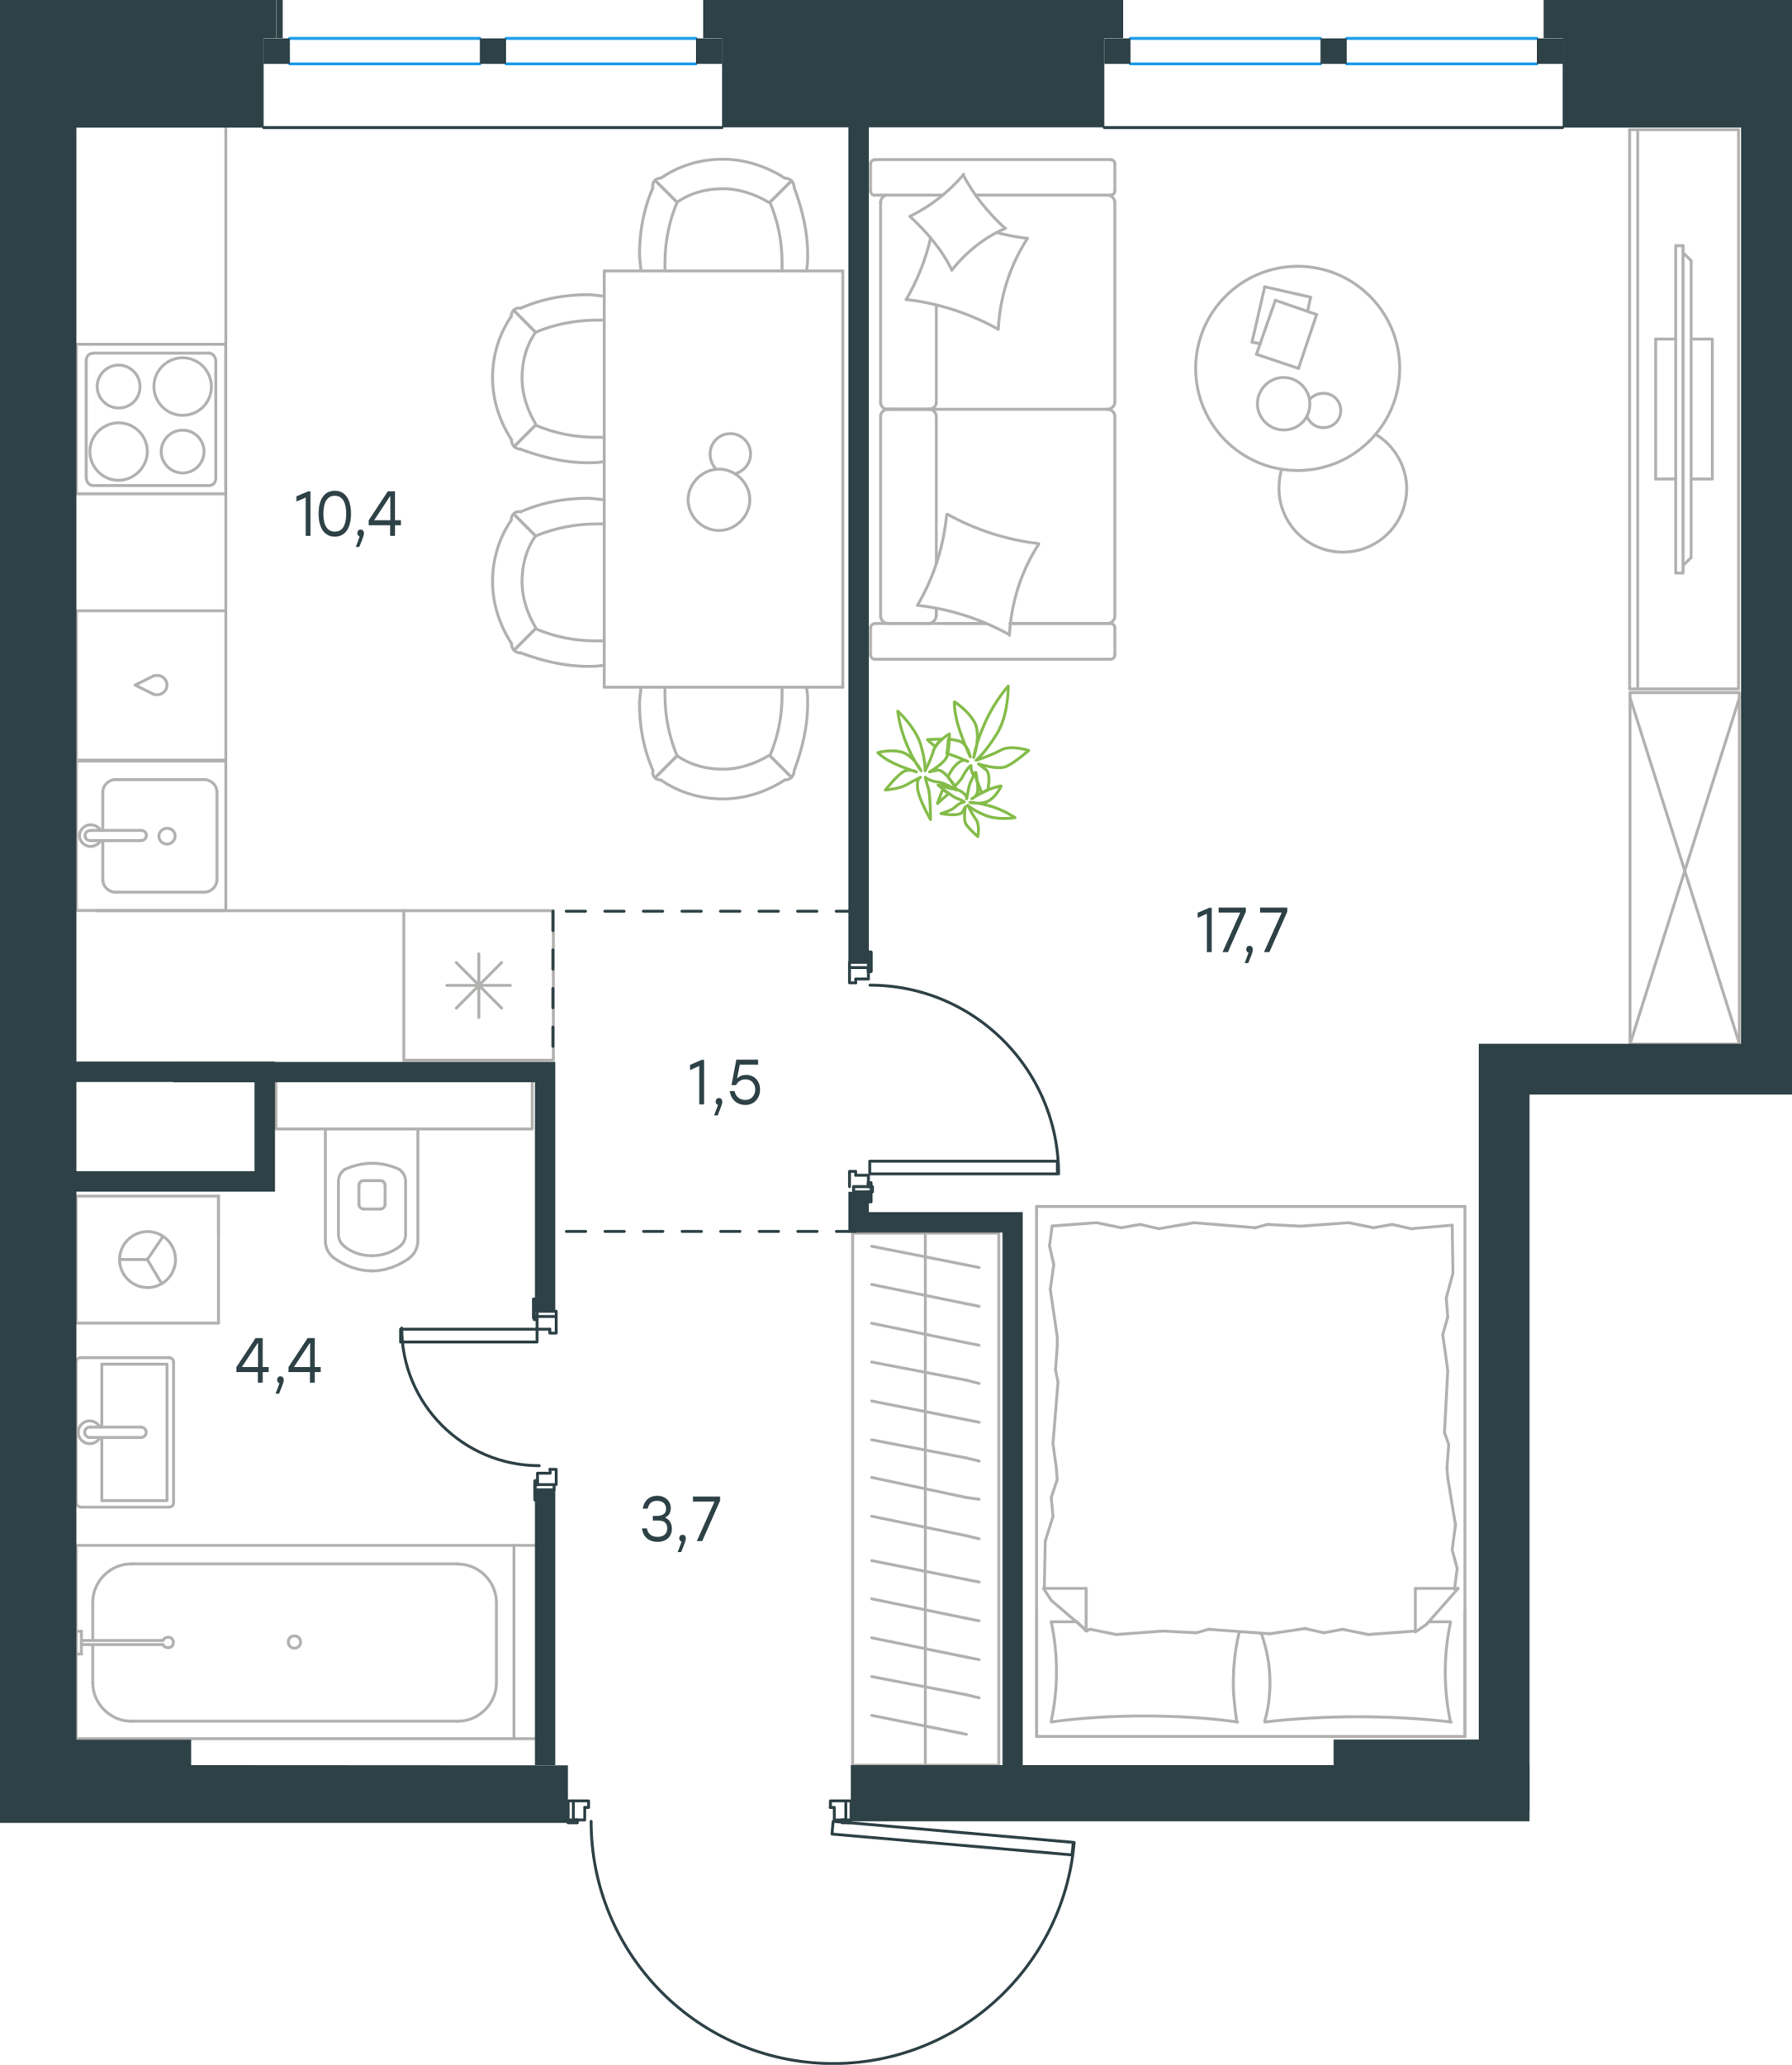 <?xml version="1.0" encoding="utf-8"?>
<!-- Generator: Adobe Illustrator 26.5.0, SVG Export Plug-In . SVG Version: 6.00 Build 0)  -->
<svg version="1.1" id="Слой_1" xmlns="http://www.w3.org/2000/svg" xmlns:xlink="http://www.w3.org/1999/xlink" x="0px" y="0px"
	 viewBox="0 0 929.2 1070" style="enable-background:new 0 0 929.2 1070;" xml:space="preserve">
<style type="text/css">
	.st0{fill:none;stroke:#B2B1B0;stroke-width:1.5;stroke-linecap:round;stroke-linejoin:round;stroke-miterlimit:22.926;}
	.st1{fill:none;stroke:#2D4146;stroke-width:1.5;stroke-linecap:round;stroke-linejoin:round;stroke-miterlimit:10;}
	.st2{fill:none;stroke:#2D4146;stroke-width:1.5;stroke-linecap:round;stroke-linejoin:round;stroke-miterlimit:22.926;}
	.st3{fill:none;stroke:#1D9CEB;stroke-width:1.5;stroke-linecap:round;stroke-linejoin:round;stroke-miterlimit:22.926;}
	.st4{fill-rule:evenodd;clip-rule:evenodd;fill:#2D4146;}
	.st5{enable-background:new    ;}
	.st6{fill:#2D4146;}
	
		.st7{fill:none;stroke:#2D4146;stroke-width:1.5;stroke-linecap:round;stroke-linejoin:round;stroke-miterlimit:22.926;stroke-dasharray:10;}
	.st8{fill:none;stroke:#84BC4A;stroke-width:1.5;stroke-linecap:round;stroke-linejoin:round;stroke-miterlimit:22.926;}
</style>
<g>
	<line class="st0" x1="485.5" y1="291.8" x2="485.5" y2="215.7"/>
	<line class="st0" x1="578.1" y1="85" x2="578.1" y2="98.9"/>
	<line class="st0" x1="578.1" y1="105" x2="578.1" y2="208.6"/>
	<line class="st0" x1="511.1" y1="323.1" x2="489.3" y2="323.1"/>
	<line class="st0" x1="574.2" y1="323.1" x2="523.7" y2="323.1"/>
	<line class="st0" x1="574.2" y1="101.1" x2="505.9" y2="101.1"/>
	<line class="st0" x1="481.9" y1="212.1" x2="460.2" y2="212.1"/>
	<line class="st0" x1="485.5" y1="208.6" x2="485.5" y2="158.2"/>
	<line class="st0" x1="451.4" y1="339.3" x2="451.4" y2="325.4"/>
	<line class="st0" x1="460.2" y1="212.1" x2="481.9" y2="212.1"/>
	<line class="st0" x1="456.6" y1="105" x2="456.6" y2="208.6"/>
	<line class="st0" x1="505.9" y1="101.1" x2="575.8" y2="101.1"/>
	<line class="st0" x1="578.1" y1="215.7" x2="578.1" y2="319.2"/>
	<line class="st0" x1="578.1" y1="325.4" x2="578.1" y2="339.3"/>
	<line class="st0" x1="485.5" y1="319.2" x2="485.5" y2="315.3"/>
	<line class="st0" x1="454" y1="323.1" x2="511.1" y2="323.1"/>
	<line class="st0" x1="485.5" y1="319.2" x2="485.5" y2="315.3"/>
	<line class="st0" x1="460.2" y1="323.1" x2="481.9" y2="323.1"/>
	<line class="st0" x1="460.2" y1="212.1" x2="481.9" y2="212.1"/>
	<line class="st0" x1="456.6" y1="215.7" x2="456.6" y2="319.2"/>
	<line class="st0" x1="523.7" y1="323.1" x2="575.8" y2="323.1"/>
	<line class="st0" x1="454" y1="82.7" x2="575.8" y2="82.7"/>
	<line class="st0" x1="451.4" y1="98.9" x2="451.4" y2="85"/>
	<line class="st0" x1="488.9" y1="101.1" x2="454" y2="101.1"/>
	<line class="st0" x1="481.9" y1="212.1" x2="574.2" y2="212.1"/>
	<line class="st0" x1="481.9" y1="101.1" x2="460.2" y2="101.1"/>
	<path class="st0" d="M454,323.1c-1.9,0-2.6,1.3-2.6,2.3"/>
	<path class="st0" d="M575.8,101.1c1.6,0,2.3-1.3,2.3-2.3"/>
	<path class="st0" d="M451.4,98.9c0,1.6,1.3,2.3,2.3,2.3"/>
	<path class="st0" d="M485.5,215.7c0-1.8-1.6-3.6-3.9-3.6"/>
	<path class="st0" d="M460.2,101.1c-1.8,0-3.6,1.6-3.6,3.9"/>
	<path class="st0" d="M456.6,319.2c0,1.9,1.6,3.9,3.9,3.9"/>
	<path class="st0" d="M578.1,215.7c0-1.8-1.6-3.6-3.9-3.6"/>
	<path class="st0" d="M460.5,212.1c-1.9,0-3.9,1.5-3.9,3.6"/>
	<path class="st0" d="M574.2,212.1c1.9,0,3.9-1.6,3.9-3.9"/>
	<path class="st0" d="M451.4,339.3c0,1.6,1.3,2.3,2.3,2.3h122.1c1.6,0,2.3-1.3,2.3-2.3"/>
	<path class="st0" d="M456.6,208.6c0,1.8,1.6,3.6,3.9,3.6"/>
	<path class="st0" d="M578.1,85c0-1.6-1.3-2.3-2.3-2.3"/>
	<path class="st0" d="M574.2,323.1c1.9,0,3.9-1.6,3.9-3.9"/>
	<path class="st0" d="M578.1,325.4c0-1.6-1.3-2.3-2.3-2.3"/>
	<path class="st0" d="M578.1,105c0-1.9-1.6-3.9-3.9-3.9"/>
	<path class="st0" d="M481.1,323.1c2.2,0,4.3-1.6,4.3-3.9"/>
	<path class="st0" d="M481.6,212.1c1.9,0,3.9-1.5,3.9-3.6"/>
	<path class="st0" d="M454,82.7c-1.9,0-2.6,1.3-2.6,2.3"/>
	<path class="st0" d="M491.3,266.5c14.6,8.1,30.8,13.3,47.3,15.2"/>
	<path class="st0" d="M499.4,90.5c5.5,10.7,13,19.7,21.7,27.8"/>
	<path class="st0" d="M521.4,118.3c-10.7,4.5-20.4,12.3-27.9,21.7"/>
	<path class="st0" d="M538.6,282c-9.1,13.9-14.3,30.4-15.2,47.2"/>
	<path class="st0" d="M517.2,170.4c-14.6-8.1-30.8-13.3-47.3-15.2"/>
	<path class="st0" d="M469.9,155.2c5.8-10,10-20.4,12.6-31.7"/>
	<path class="st0" d="M532.8,123.5c-9.1,13.9-14.3,30.4-15.2,47.2"/>
	<path class="st0" d="M523.4,328.9c-14.6-8.1-30.8-13.3-47.3-15.2"/>
	<path class="st0" d="M475.7,313.7c8.4-14.2,13.6-30.4,15.2-47.2"/>
	<path class="st0" d="M493.6,140c-5.2-10.7-13-19.7-21.7-27.8"/>
	<path class="st0" d="M517.2,120.6c4.9,1.3,10.4,2.3,15.2,2.9"/>
	<path class="st0" d="M471.8,112.1c10.7-5.2,20.1-12.6,27.9-21.7"/>
</g>
<g>
	<line class="st0" x1="655.8" y1="148.6" x2="679.6" y2="154"/>
	<line class="st0" x1="679.6" y1="154" x2="678" y2="161.4"/>
	<line class="st0" x1="653.5" y1="178.1" x2="649.2" y2="177.3"/>
	<line class="st0" x1="649.2" y1="177.3" x2="655.8" y2="148.6"/>
	<line class="st0" x1="661.3" y1="155.6" x2="682.7" y2="163"/>
	<line class="st0" x1="682.7" y1="163" x2="673.3" y2="190.9"/>
	<line class="st0" x1="673.3" y1="190.9" x2="651.5" y2="183.6"/>
	<line class="st0" x1="651.5" y1="183.6" x2="661.3" y2="155.6"/>
	<ellipse class="st0" cx="672.9" cy="190.9" rx="52.9" ry="52.9"/>
	<path class="st0" d="M679.2,209.2c0-7.4-6.2-13.6-13.6-13.6c-7.4,0-13.6,6.2-13.6,13.6s6.2,13.6,13.6,13.6
		C673.3,222.8,679.2,217,679.2,209.2z"/>
	<path class="st0" d="M679.2,206.9c1.6-1.9,4.3-3.1,7-3.1c5.1,0,9,3.9,9,8.9c0,5.1-3.9,8.9-9,8.9c-3.9,0-7-2.3-8.6-5.8"/>
	<path class="st0" d="M713.4,225.1c9.7,5.8,16,16.7,16,28c0,18.3-14.8,33-33.1,33s-33.1-14.8-33.1-33c0-3.2,0.3-6.5,1.3-9.7"/>
</g>
<g>
	<g>
		<line class="st0" x1="849.2" y1="67.2" x2="849.2" y2="357"/>
		<polyline class="st0" points="845,357 901.5,357 901.5,67.2 845,67.2 		"/>
		<line class="st0" x1="845" y1="67.2" x2="845" y2="357"/>
	</g>
	<g>
		<polyline class="st0" points="876.9,248.2 887.9,248.2 887.9,175.7 876.9,175.7 		"/>
		<line class="st0" x1="868.9" y1="175.7" x2="858.5" y2="175.7"/>
		<line class="st0" x1="858.5" y1="175.7" x2="858.5" y2="248.2"/>
		<line class="st0" x1="858.5" y1="248.2" x2="868.9" y2="248.2"/>
		<line class="st0" x1="868.9" y1="127.3" x2="872.7" y2="127.3"/>
		<line class="st0" x1="876.9" y1="288.9" x2="872.7" y2="293.1"/>
		<line class="st0" x1="872.7" y1="130.9" x2="876.9" y2="135.1"/>
		<line class="st0" x1="872.7" y1="296.9" x2="872.7" y2="127.3"/>
		<line class="st0" x1="868.9" y1="127.3" x2="868.9" y2="296.9"/>
		<line class="st0" x1="868.9" y1="296.9" x2="872.7" y2="296.9"/>
		<line class="st0" x1="876.9" y1="135.1" x2="876.9" y2="288.9"/>
	</g>
</g>
<g>
	<rect x="845.2" y="358.9" class="st0" width="56.7" height="182.1"/>
	<line class="st0" x1="845.2" y1="541.1" x2="902" y2="361.4"/>
	<line class="st0" x1="845.2" y1="361.4" x2="902" y2="541.1"/>
</g>
<g>
	<line class="st0" x1="286.9" y1="471.9" x2="286.9" y2="549.4"/>
	<line class="st0" x1="248.3" y1="494.3" x2="248.3" y2="527.3"/>
	<line class="st0" x1="236.6" y1="522.4" x2="260.1" y2="498.8"/>
	<line class="st0" x1="236.6" y1="498.8" x2="260.1" y2="522.4"/>
	<line class="st0" x1="231.7" y1="510.6" x2="264.6" y2="510.6"/>
	<line class="st0" x1="286.9" y1="549.4" x2="209.4" y2="549.4"/>
	<line class="st0" x1="209.4" y1="471.9" x2="209.4" y2="549.4"/>
	<line class="st0" x1="286.9" y1="471.9" x2="209.4" y2="471.9"/>
</g>
<g>
	<rect x="39.6" y="394.4" class="st0" width="77.5" height="77.4"/>
	<line class="st0" x1="73.2" y1="430.3" x2="47.2" y2="430.3"/>
	<line class="st0" x1="53.3" y1="435.6" x2="53.3" y2="455.9"/>
	<line class="st0" x1="112.5" y1="455.9" x2="112.5" y2="410.4"/>
	<line class="st0" x1="53.3" y1="410.4" x2="53.3" y2="430.3"/>
	<line class="st0" x1="106" y1="404" x2="59.8" y2="404"/>
	<line class="st0" x1="47.2" y1="435.6" x2="73.2" y2="435.6"/>
	<line class="st0" x1="59.8" y1="462.3" x2="106" y2="462.3"/>
	<path class="st0" d="M73.2,430.3L73.2,430.3c1.5,0,2.7,1.1,2.7,2.6s-1.1,2.6-2.7,2.6"/>
	<path class="st0" d="M59.8,462.3c-3.4,0-6.5-3-6.5-6.4"/>
	<path class="st0" d="M52.2,435.6c-1.1,1.9-3.1,3-5.3,3c-3.1,0-5.7-2.6-5.7-5.6s2.7-5.6,5.7-5.6c2.3,0,4.2,1.1,5.3,3"/>
	<path class="st0" d="M106,404c3.4,0,6.5,3,6.5,6.4"/>
	<path class="st0" d="M53.3,410.4c0-3.4,3.1-6.4,6.5-6.4"/>
	<path class="st0" d="M112.5,455.9c0,3.4-3.1,6.4-6.5,6.4"/>
	<path class="st0" d="M47.2,435.6h-0.4c-1.5,0-2.7-1.1-2.7-2.6s1.1-2.6,2.7-2.6h0.4"/>
	<path class="st0" d="M86.6,429.2c-2.3,0-4.2,1.9-4.2,4.1c0,2.3,1.9,4.1,4.2,4.1c2.3,0,4.2-1.9,4.2-4.1
		C90.8,430.7,88.8,429.2,86.6,429.2z"/>
</g>
<g>
	<path class="st0" d="M72.6,200.3c0-6.1-5-11.1-11.1-11.1s-11.1,5-11.1,11.1s5,11.1,11.1,11.1C67.6,211.4,72.6,206.8,72.6,200.3z"/>
	<path class="st0" d="M76.4,234c0-8-6.5-14.9-14.9-14.9c-8,0-14.9,6.5-14.9,14.9c0,8,6.5,14.9,14.9,14.9
		C69.5,248.9,76.4,242,76.4,234z"/>
	<path class="st0" d="M105.8,234c0-6.1-5-11.1-11.1-11.1s-11.1,5-11.1,11.1s5,11.1,11.1,11.1S105.8,240.1,105.8,234z"/>
	<path class="st0" d="M109.6,200.3c0-8-6.5-14.9-14.9-14.9c-8,0-14.9,6.5-14.9,14.9c0,8,6.5,14.9,14.9,14.9S109.6,208.7,109.6,200.3
		z"/>
	<line class="st0" x1="44.7" y1="247.8" x2="44.7" y2="186.9"/>
	<line class="st0" x1="108.4" y1="251.6" x2="48.2" y2="251.6"/>
	<line class="st0" x1="111.9" y1="186.9" x2="111.9" y2="247.8"/>
	<line class="st0" x1="48.2" y1="183" x2="108.4" y2="183"/>
	<path class="st0" d="M111.9,247.8L111.9,247.8c0,2.3-1.5,3.8-3.4,3.8"/>
	<path class="st0" d="M44.7,186.9L44.7,186.9c0-2.3,1.5-3.8,3.4-3.8"/>
	<path class="st0" d="M48.2,251.6L48.2,251.6c-1.9,0-3.4-1.9-3.4-3.8"/>
	<path class="st0" d="M108.4,183L108.4,183c1.9,0,3.4,1.9,3.4,3.8"/>
	<rect x="39.6" y="178.4" class="st0" width="77.4" height="77.5"/>
</g>
<g>
	<rect x="39.6" y="316.5" class="st0" width="77.5" height="77.4"/>
	<line class="st0" x1="70.1" y1="355" x2="79.3" y2="359.6"/>
	<line class="st0" x1="79.3" y1="350.4" x2="70.1" y2="355"/>
	<path class="st0" d="M79.3,350.4c0.8-0.4,1.5-0.4,2.3-0.4c2.7,0,5,2.3,5,5"/>
	<path class="st0" d="M79.3,359.6c0.8,0.4,1.5,0.4,2.3,0.4c2.7,0,5-2.3,5-5"/>
</g>
<line class="st0" x1="209.4" y1="471.9" x2="50.4" y2="471.9"/>
<line class="st0" x1="117.1" y1="316.5" x2="117.1" y2="66"/>
<g>
	<line class="st0" x1="437" y1="140.4" x2="437" y2="356.1"/>
	<line class="st0" x1="437" y1="356.1" x2="313.3" y2="356.1"/>
	<line class="st0" x1="313.3" y1="356.1" x2="313.3" y2="140.4"/>
	<line class="st0" x1="313.3" y1="140.4" x2="437" y2="140.4"/>
	<path class="st0" d="M372.8,274.9c8.6,0,16-7.4,16-15.9c0-8.6-7.4-15.9-16-15.9s-16,7.4-16,15.9
		C356.9,267.9,364.3,274.9,372.8,274.9z"/>
	<path class="st0" d="M371.3,243c-1.9-1.9-3.1-4.7-3.1-7.8c0-5.8,4.7-10.5,10.5-10.5s10.5,4.7,10.5,10.5c0,4.7-3.1,8.6-7.4,10.1"/>
	<path class="st0" d="M277.7,277.7c-4.9,7-7,15.3-7,23.7c0,8.4,2.8,16.7,7,23.7"/>
	<path class="st0" d="M313.3,258.9c-2.8,0-5.6-0.7-8.4-0.7c-11.9,0-23.7,2.1-34.9,7"/>
	<path class="st0" d="M270,338.3c11.2,4.2,23,7,34.9,7c2.8,0,5.6,0,8.4-0.7"/>
	<path class="st0" d="M313.3,271.5c-1.4,0-2.8,0-4.2,0c-10.5,0-21.6,2.1-31.4,6.3"/>
	<path class="st0" d="M277.7,325.8c9.8,4.2,20.2,6.3,31.4,6.3c1.4,0,2.8,0,4.2,0"/>
	<path class="st0" d="M265.2,269.4c-6.3,9.1-9.8,20.2-9.8,32c0,11.1,3.5,22.3,9.8,32"/>
	<line class="st0" x1="277.7" y1="277.7" x2="266.6" y2="266.6"/>
	<line class="st0" x1="277.7" y1="325.8" x2="266.6" y2="336.9"/>
	<line class="st0" x1="277.7" y1="277.7" x2="266.6" y2="266.6"/>
	<line class="st0" x1="277.7" y1="325.8" x2="266.6" y2="336.9"/>
	<path class="st0" d="M265.2,333.5c0,2.8,2.1,4.9,4.9,4.9"/>
	<path class="st0" d="M270,265.2c-2.8-0.5-4.9,1.4-4.9,4.2"/>
	<path class="st0" d="M277.7,172.2c-4.9,7-7,15.3-7,23.7s2.8,16.7,7,23.7"/>
	<path class="st0" d="M313.3,153.4c-2.8,0-5.6-0.7-8.4-0.7c-11.9,0-23.7,2.1-34.9,7"/>
	<path class="st0" d="M270,232.8c11.2,4.2,23,7,34.9,7c2.8,0,5.6,0,8.4-0.7"/>
	<path class="st0" d="M313.3,165.9c-1.4,0-2.8,0-4.2,0c-10.5,0-21.6,2.1-31.4,6.3"/>
	<path class="st0" d="M277.7,220.3c9.8,4.2,20.2,6.3,31.4,6.3c1.4,0,2.8,0,4.2,0"/>
	<path class="st0" d="M265.2,163.8c-6.3,9.1-9.8,20.2-9.8,32c0,11.1,3.5,22.3,9.8,32"/>
	<line class="st0" x1="277.7" y1="172.2" x2="266.6" y2="161"/>
	<line class="st0" x1="277.7" y1="220.3" x2="266.6" y2="231.4"/>
	<line class="st0" x1="277.7" y1="172.2" x2="266.6" y2="161"/>
	<line class="st0" x1="277.7" y1="220.3" x2="266.6" y2="231.4"/>
	<path class="st0" d="M265.2,227.9c0,2.8,2.1,4.9,4.9,4.9"/>
	<path class="st0" d="M270,159.7c-2.8-0.5-4.9,1.4-4.9,4.2"/>
	<path class="st0" d="M351.1,391.6c7,4.9,15.3,7,23.7,7c8.4,0,16.7-2.8,23.7-7"/>
	<path class="st0" d="M332.3,356.1c0,2.8-0.7,5.6-0.7,8.4c0,11.8,2.1,23.7,7,34.8"/>
	<path class="st0" d="M411.8,399.3c4.2-11.1,7-23,7-34.8c0-2.8,0-5.6-0.7-8.4"/>
	<path class="st0" d="M344.8,356.1c0,1.4,0,2.8,0,4.2c0,10.4,2.1,21.6,6.3,31.3"/>
	<path class="st0" d="M399.2,391.6c4.2-9.8,6.3-20.2,6.3-31.3c0-1.4,0-2.8,0-4.2"/>
	<path class="st0" d="M342.7,404.2c9.1,6.3,20.2,9.8,32.1,9.8c11.2,0,22.3-3.5,32.1-9.8"/>
	<line class="st0" x1="351.1" y1="391.6" x2="339.9" y2="402.8"/>
	<line class="st0" x1="399.2" y1="391.6" x2="410.4" y2="402.8"/>
	<line class="st0" x1="351.1" y1="391.6" x2="339.9" y2="402.8"/>
	<line class="st0" x1="399.2" y1="391.6" x2="410.4" y2="402.8"/>
	<path class="st0" d="M406.9,404.2c2.8,0,4.9-2.1,4.9-4.9"/>
	<path class="st0" d="M338.5,399.3c-0.5,2.8,1.4,4.9,4.2,4.9"/>
	<path class="st0" d="M351.1,104.8c7-4.9,15.3-7,23.7-7c8.4,0,16.7,2.8,23.7,7"/>
	<path class="st0" d="M332.3,140.4c0-2.8-0.7-5.6-0.7-8.4c0-11.8,2.1-23.7,7-34.8"/>
	<path class="st0" d="M411.8,97.2c4.2,11.1,7,23,7,34.8c0,2.8,0,5.6-0.7,8.4"/>
	<path class="st0" d="M344.8,140.4c0-1.4,0-2.8,0-4.2c0-10.4,2.1-21.6,6.3-31.3"/>
	<path class="st0" d="M399.2,104.8c4.2,9.8,6.3,20.2,6.3,31.3c0,1.4,0,2.8,0,4.2"/>
	<path class="st0" d="M342.7,92.3c9.1-6.3,20.2-9.8,32.1-9.8c11.2,0,22.3,3.5,32.1,9.8"/>
	<line class="st0" x1="351.1" y1="104.8" x2="339.9" y2="93.7"/>
	<line class="st0" x1="399.2" y1="104.8" x2="410.4" y2="93.7"/>
	<line class="st0" x1="351.1" y1="104.8" x2="339.9" y2="93.7"/>
	<line class="st0" x1="399.2" y1="104.8" x2="410.4" y2="93.7"/>
	<path class="st0" d="M406.9,92.3c2.8,0,4.9,2.1,4.9,4.9"/>
	<path class="st0" d="M338.5,97.2c-0.5-2.8,1.4-4.9,4.2-4.9"/>
</g>
<g>
	<line class="st0" x1="217.1" y1="585" x2="168.7" y2="585"/>
	<g>
		<line class="st0" x1="216.7" y1="642.8" x2="216.7" y2="585"/>
		<line class="st0" x1="175.5" y1="612.3" x2="175.5" y2="639.6"/>
		<line class="st0" x1="210.3" y1="639.6" x2="210.3" y2="612.3"/>
		<line class="st0" x1="186.1" y1="613.9" x2="186.1" y2="623.9"/>
		<line class="st0" x1="199.7" y1="623.9" x2="199.7" y2="613.9"/>
		<line class="st0" x1="197.1" y1="611.8" x2="188.7" y2="611.8"/>
		<line class="st0" x1="168.7" y1="585" x2="168.7" y2="642.8"/>
		<line class="st0" x1="188.7" y1="626.5" x2="197.1" y2="626.5"/>
		<path class="st0" d="M172.9,651.7c5.8,4.2,12.6,6.8,19.5,6.8c0,0,0,0,0.5,0"/>
		<path class="st0" d="M188.7,611.8c-1.6,0-2.6,1.1-2.6,2.6"/>
		<path class="st0" d="M178.7,606c-2.1,1.6-3.2,3.7-3.2,6.3"/>
		<path class="st0" d="M186.1,623.9c0,1.6,1.1,2.6,2.6,2.6"/>
		<path class="st0" d="M178.7,646c4.2,3.2,8.9,4.7,14.2,4.7"/>
		<path class="st0" d="M197.1,626.5c1.6,0,2.6-1.1,2.6-2.6"/>
		<path class="st0" d="M199.7,614.4c0-1.6-1.1-2.6-2.6-2.6"/>
		<path class="st0" d="M210.3,612.3c0-2.6-1.1-4.7-3.2-6.3"/>
		<path class="st0" d="M207.1,606c-4.2-2.1-9.5-3.2-14.2-3.2s-9.5,1.1-14.2,3.2"/>
		<path class="st0" d="M207.1,646c2.1-1.6,3.2-3.7,3.2-6.3"/>
		<path class="st0" d="M192.5,658.6L192.5,658.6c7.4,0,14.2-2.6,20-6.8"/>
		<path class="st0" d="M168.7,642.8c0,3.7,1.6,6.8,4.2,8.9"/>
		<path class="st0" d="M212.5,651.7c2.6-2.1,4.2-5.3,4.2-8.9"/>
		<path class="st0" d="M192.9,650.7L192.9,650.7c5.3,0,10-1.6,14.2-4.7"/>
		<path class="st0" d="M175.5,639.6c0,2.6,1.1,4.7,3.2,6.3"/>
	</g>
	<rect x="143.1" y="559.6" class="st0" width="132.9" height="25.4"/>
</g>
<g>
	<line class="st0" x1="86.6" y1="777.6" x2="52.8" y2="777.6"/>
	<line class="st0" x1="52.8" y1="777.6" x2="52.8" y2="744.9"/>
	<line class="st0" x1="52.8" y1="739.5" x2="52.8" y2="706.9"/>
	<line class="st0" x1="86.6" y1="706.9" x2="86.6" y2="777.6"/>
	<line class="st0" x1="52.8" y1="706.9" x2="86.6" y2="706.9"/>
	<line class="st0" x1="39.5" y1="705.8" x2="39.5" y2="778.7"/>
	<line class="st0" x1="87.4" y1="703.5" x2="42.1" y2="703.5"/>
	<line class="st0" x1="90" y1="778.7" x2="90" y2="705.8"/>
	<line class="st0" x1="42.1" y1="781" x2="87.4" y2="781"/>
	<path class="st0" d="M87.4,781c1.6,0,2.6-0.9,2.6-2.3"/>
	<path class="st0" d="M90,705.8c0-1.4-1.1-2.3-2.6-2.3"/>
	<path class="st0" d="M42.1,703.5c-1.6,0-2.6,0.9-2.6,2.3"/>
	<path class="st0" d="M39.5,778.7c0,0.9,1.1,2.3,2.6,2.3"/>
	<line class="st0" x1="73.1" y1="739.5" x2="47" y2="739.5"/>
	<line class="st0" x1="47" y1="744.9" x2="73.1" y2="744.9"/>
	<path class="st0" d="M73.1,739.5L73.1,739.5c1.5,0,2.7,1.2,2.7,2.7s-1.2,2.7-2.7,2.7l0,0"/>
	<path class="st0" d="M51.8,744.9c-1,2-3,3.2-5.3,3.2c-3.3,0-5.9-2.7-5.9-5.9c0-3.3,2.7-5.9,5.9-5.9c2.2,0,4.3,1.3,5.3,3.2"/>
	<path class="st0" d="M47,744.9c-0.1,0-0.3,0-0.4,0c-1.5,0-2.7-1.2-2.7-2.7s1.2-2.7,2.7-2.7c0.1,0,0.3,0,0.4,0"/>
</g>
<g>
	<line class="st0" x1="48.1" y1="849.3" x2="48.1" y2="830.3"/>
	<line class="st0" x1="48.1" y1="872.1" x2="48.1" y2="852.2"/>
	<line class="st0" x1="67.9" y1="810.4" x2="237.6" y2="810.4"/>
	<line class="st0" x1="257.4" y1="830.3" x2="257.4" y2="872.1"/>
	<line class="st0" x1="266.5" y1="901" x2="39.5" y2="901"/>
	<line class="st0" x1="266.5" y1="800.8" x2="266.5" y2="901"/>
	<line class="st0" x1="237.6" y1="891.9" x2="67.9" y2="891.9"/>
	<line class="st0" x1="39.5" y1="800.8" x2="266.5" y2="800.8"/>
	<line class="st0" x1="39.5" y1="901" x2="39.5" y2="800.8"/>
	<path class="st0" d="M257.4,830.3c0-10.7-9.1-19.8-19.8-19.8"/>
	<path class="st0" d="M48.1,872.1c0,10.7,9.1,19.8,19.8,19.8"/>
	<path class="st0" d="M237.6,891.9c10.7,0,19.8-9.1,19.8-19.8"/>
	<path class="st0" d="M67.9,810.4c-10.7,0-19.8,9.1-19.8,19.8"/>
	<line class="st0" x1="39.5" y1="806.7" x2="39.5" y2="804"/>
	<line class="st0" x1="42.2" y1="850.1" x2="84.5" y2="850.1"/>
	<line class="st0" x1="84.5" y1="852.2" x2="42.2" y2="852.2"/>
	<line class="st0" x1="39.5" y1="857.1" x2="39.5" y2="845.3"/>
	<line class="st0" x1="39.5" y1="845.3" x2="42.2" y2="845.3"/>
	<line class="st0" x1="42.2" y1="845.3" x2="42.2" y2="857.1"/>
	<line class="st0" x1="42.2" y1="857.1" x2="39.5" y2="857.1"/>
	<path class="st0" d="M84.5,852.2c0.5,1.1,1.6,1.6,2.7,1.6c1.6,0,2.7-1.1,2.7-2.7c0-1.6-1.1-2.7-2.7-2.7c-1.1,0-2.1,0.5-2.7,1.6"/>
	<path class="st0" d="M149.5,850.9c0,1.8,1.5,3.2,3.2,3.2s3.2-1.5,3.2-3.2c0-1.8-1.5-3.2-3.2-3.2
		C150.7,847.7,149.5,849.1,149.5,850.9z"/>
</g>
<g>
	<line class="st0" x1="39.5" y1="619.8" x2="39.5" y2="685.6"/>
	<g>
		<line class="st0" x1="113.3" y1="685.6" x2="39.5" y2="685.6"/>
		<line class="st0" x1="113.3" y1="639.6" x2="113.3" y2="619.8"/>
		<line class="st0" x1="113.3" y1="685.6" x2="113.3" y2="619.8"/>
		<line class="st0" x1="76.4" y1="652.7" x2="84.4" y2="640.9"/>
		<line class="st0" x1="76.4" y1="652.7" x2="62" y2="652.7"/>
		<line class="st0" x1="76.4" y1="652.7" x2="83.8" y2="665.1"/>
		<path class="st0" d="M62,652.7c0,8,6.5,14.5,14.5,14.5S91,660.7,91,652.7s-6.5-14.5-14.5-14.5C68.7,638.2,62,644.7,62,652.7z"/>
		<line class="st0" x1="113.3" y1="619.8" x2="39.5" y2="619.8"/>
	</g>
</g>
<line class="st0" x1="266.5" y1="901" x2="277.7" y2="901"/>
<line class="st0" x1="266.5" y1="800.8" x2="278.1" y2="800.8"/>
<g>
	<line class="st0" x1="479.8" y1="914.6" x2="479.8" y2="801.9"/>
	<line class="st0" x1="507.7" y1="819.8" x2="501.1" y2="818.5"/>
	<line class="st0" x1="501.1" y1="818.5" x2="452" y2="808.7"/>
	<line class="st0" x1="507.7" y1="839.9" x2="501.1" y2="838.6"/>
	<line class="st0" x1="501.1" y1="838.6" x2="452" y2="828.5"/>
	<line class="st0" x1="507.7" y1="860" x2="501.1" y2="858.7"/>
	<line class="st0" x1="501.1" y1="858.7" x2="452" y2="848.7"/>
	<line class="st0" x1="507.7" y1="879.8" x2="501.1" y2="878.2"/>
	<line class="st0" x1="501.1" y1="878.2" x2="452" y2="868.8"/>
	<line class="st0" x1="501.1" y1="898.7" x2="452" y2="888.9"/>
	<rect x="442.1" y="639" class="st0" width="75.8" height="275.7"/>
	<line class="st0" x1="479.8" y1="801.9" x2="479.8" y2="639"/>
	<line class="st0" x1="507.7" y1="656.8" x2="501.1" y2="655.5"/>
	<line class="st0" x1="501.1" y1="655.5" x2="452" y2="645.8"/>
	<line class="st0" x1="507.7" y1="676.9" x2="501.1" y2="675.6"/>
	<line class="st0" x1="501.1" y1="675.6" x2="452" y2="665.6"/>
	<line class="st0" x1="507.7" y1="697.1" x2="501.1" y2="695.8"/>
	<line class="st0" x1="501.1" y1="695.8" x2="452" y2="685.7"/>
	<line class="st0" x1="507.7" y1="716.9" x2="501.1" y2="715.2"/>
	<line class="st0" x1="501.1" y1="715.2" x2="452" y2="705.8"/>
	<line class="st0" x1="507.7" y1="737" x2="501.1" y2="735.7"/>
	<line class="st0" x1="501.1" y1="735.7" x2="452" y2="726"/>
	<line class="st0" x1="507.7" y1="757.1" x2="501.1" y2="755.5"/>
	<line class="st0" x1="501.1" y1="755.5" x2="452" y2="746.1"/>
	<line class="st0" x1="507.7" y1="776.9" x2="501.1" y2="776"/>
	<line class="st0" x1="501.1" y1="776" x2="452" y2="765.6"/>
	<line class="st0" x1="501.1" y1="795.8" x2="452" y2="785.7"/>
	<line class="st0" x1="507.7" y1="797.4" x2="501.1" y2="795.8"/>
</g>
<g>
	<line class="st0" x1="537.5" y1="834.1" x2="537.5" y2="899.8"/>
	<line class="st0" x1="759.6" y1="899.8" x2="537.5" y2="899.8"/>
	<line class="st0" x1="740.8" y1="840.4" x2="752.1" y2="840.4"/>
	<line class="st0" x1="563.2" y1="845.2" x2="563.2" y2="823.1"/>
	<line class="st0" x1="558.4" y1="840.4" x2="563.2" y2="845.2"/>
	<line class="st0" x1="759.6" y1="625.2" x2="759.6" y2="899.8"/>
	<line class="st0" x1="541.1" y1="823.1" x2="563.2" y2="823.1"/>
	<line class="st0" x1="537.5" y1="899.8" x2="537.5" y2="625.2"/>
	<line class="st0" x1="756.1" y1="823.1" x2="739.7" y2="841.7"/>
	<line class="st0" x1="739.7" y1="841.7" x2="733.9" y2="845.7"/>
	<line class="st0" x1="545.1" y1="840.4" x2="558" y2="840.4"/>
	<line class="st0" x1="733.9" y1="845.2" x2="733.9" y2="823.1"/>
	<line class="st0" x1="563.7" y1="845.2" x2="545.1" y2="829.3"/>
	<line class="st0" x1="545.1" y1="829.3" x2="541.1" y2="823.1"/>
	<line class="st0" x1="756.1" y1="823.1" x2="733.9" y2="823.1"/>
	<line class="st0" x1="657.2" y1="634.5" x2="674.5" y2="635.4"/>
	<line class="st0" x1="600.9" y1="636.7" x2="619.1" y2="633.6"/>
	<line class="st0" x1="581.4" y1="636.2" x2="591.2" y2="634.5"/>
	<line class="st0" x1="591.2" y1="634.5" x2="600.9" y2="636.7"/>
	<line class="st0" x1="651" y1="636.2" x2="657.2" y2="634.5"/>
	<line class="st0" x1="619.1" y1="633.6" x2="651" y2="636.2"/>
	<line class="st0" x1="545.5" y1="635.3" x2="568.6" y2="633.6"/>
	<line class="st0" x1="568.6" y1="633.6" x2="581.4" y2="636.2"/>
	<line class="st0" x1="731.7" y1="636.7" x2="753" y2="634.9"/>
	<line class="st0" x1="712.2" y1="636.2" x2="721.9" y2="634.5"/>
	<line class="st0" x1="721.9" y1="634.5" x2="731.7" y2="636.7"/>
	<line class="st0" x1="674.5" y1="635.4" x2="699.3" y2="633.6"/>
	<line class="st0" x1="699.3" y1="633.6" x2="712.2" y2="636.2"/>
	<line class="st0" x1="759.6" y1="625.2" x2="537.5" y2="625.2"/>
	<path class="st0" d="M655.9,892.3c16-1.8,31.9-2.7,48.3-2.7c16,0,32.4,0.9,48.3,2.7"/>
	<path class="st0" d="M654,846.3c3.1,8.9,4.5,16.7,4.5,26c0,6.7-0.9,13.3-2.7,19.5"/>
	<path class="st0" d="M752.1,892.3c-1.8-8.4-2.7-17.3-2.7-25.7c0-8.9,0.9-17.3,2.7-25.7"/>
	<path class="st0" d="M641.3,892.3c-0.9-6.7-1.8-13.3-1.8-19.5c0-9.3,0.9-18.2,3.1-27.1"/>
	<line class="st0" x1="548.2" y1="766.7" x2="547.7" y2="760.5"/>
	<line class="st0" x1="546" y1="785.8" x2="545.1" y2="776"/>
	<line class="st0" x1="545.1" y1="776" x2="548.2" y2="766.7"/>
	<line class="st0" x1="541.5" y1="823.1" x2="542" y2="798.6"/>
	<line class="st0" x1="542" y1="798.6" x2="546" y2="785.8"/>
	<line class="st0" x1="547.3" y1="709.9" x2="548.2" y2="697.9"/>
	<line class="st0" x1="547.7" y1="760.5" x2="546" y2="748.1"/>
	<line class="st0" x1="548.6" y1="716.1" x2="547.3" y2="709.9"/>
	<line class="st0" x1="546" y1="748.1" x2="548.6" y2="716.1"/>
	<line class="st0" x1="548.2" y1="697.9" x2="548.2" y2="692.6"/>
	<line class="st0" x1="546.4" y1="655.3" x2="544.2" y2="645.6"/>
	<line class="st0" x1="544.2" y1="645.6" x2="545.5" y2="635.8"/>
	<line class="st0" x1="548.2" y1="692.6" x2="544.6" y2="668.2"/>
	<line class="st0" x1="544.6" y1="668.2" x2="546.4" y2="655.3"/>
	<line class="st0" x1="748.1" y1="691.7" x2="749" y2="697.9"/>
	<line class="st0" x1="749.9" y1="672.6" x2="750.7" y2="682.4"/>
	<line class="st0" x1="750.7" y1="682.4" x2="748.1" y2="691.7"/>
	<line class="st0" x1="753" y1="634.9" x2="753.4" y2="659.8"/>
	<line class="st0" x1="753.4" y1="659.8" x2="749.9" y2="672.6"/>
	<line class="st0" x1="751.2" y1="748.5" x2="750.3" y2="760.5"/>
	<line class="st0" x1="749" y1="697.9" x2="750.7" y2="710.3"/>
	<line class="st0" x1="749" y1="742.3" x2="751.2" y2="748.5"/>
	<line class="st0" x1="750.7" y1="710.3" x2="749" y2="742.3"/>
	<line class="st0" x1="750.3" y1="760.5" x2="750.7" y2="765.8"/>
	<line class="st0" x1="754.3" y1="822.6" x2="754.3" y2="823.5"/>
	<line class="st0" x1="753" y1="803.1" x2="755.6" y2="812.8"/>
	<line class="st0" x1="755.6" y1="812.8" x2="754.3" y2="822.6"/>
	<line class="st0" x1="750.7" y1="765.8" x2="754.7" y2="790.2"/>
	<line class="st0" x1="754.7" y1="790.2" x2="753" y2="803.1"/>
	<path class="st0" d="M545.1,892.3c16-2.2,31.9-3.1,48.3-3.1c16,0,32.4,0.9,48.3,3.1"/>
	<path class="st0" d="M545.1,840.4c1.8,8.4,2.7,17.3,2.7,25.7c0,8.9-0.9,17.3-2.7,25.7"/>
	<line class="st0" x1="620.4" y1="846.1" x2="603.1" y2="845.2"/>
	<line class="st0" x1="676.7" y1="843.9" x2="658.5" y2="846.6"/>
	<line class="st0" x1="696.2" y1="844.3" x2="686.5" y2="846.1"/>
	<line class="st0" x1="686.5" y1="846.1" x2="676.7" y2="843.9"/>
	<line class="st0" x1="626.6" y1="844.3" x2="620.4" y2="846.1"/>
	<line class="st0" x1="658.5" y1="846.6" x2="626.6" y2="844.3"/>
	<line class="st0" x1="733.9" y1="845.2" x2="709.5" y2="847"/>
	<line class="st0" x1="709.5" y1="847" x2="696.2" y2="844.3"/>
	<line class="st0" x1="565.5" y1="844.3" x2="563.2" y2="844.8"/>
	<line class="st0" x1="603.1" y1="845.2" x2="578.8" y2="847"/>
	<line class="st0" x1="578.8" y1="847" x2="565.5" y2="844.3"/>
	<line class="st0" x1="759.6" y1="899.8" x2="759.6" y2="834.6"/>
</g>
<rect x="294.6" y="933.2" class="st1" width="2.7" height="9.9"/>
<rect x="438.6" y="933.2" class="st1" width="2.7" height="9.9"/>
<path class="st1" d="M306.5,943.8c0,67.2,52.9,122.4,120,125.4c67.1,2.9,124.6-47.5,130.5-114.4"/>
<polygon class="st1" points="556.5,954.7 555.9,961.2 431.4,950.4 432,943.8 "/>
<line class="st1" x1="299.3" y1="943.1" x2="297.3" y2="943.1"/>
<polyline class="st1" points="294.6,944.5 299.3,944.5 299.3,943.1 "/>
<polyline class="st1" points="438.6,943.1 436.7,943.1 436.7,944.5 441.2,944.5 "/>
<line class="st1" x1="299.3" y1="943.1" x2="297.3" y2="943.1"/>
<polyline class="st1" points="294.6,944.5 299.3,944.5 299.3,943.1 "/>
<polyline class="st1" points="438.6,943.1 436.7,943.1 436.7,944.5 441.2,944.5 "/>
<polyline class="st1" points="430.6,936.6 432.6,936.6 432.6,943.1 438.6,943.1 "/>
<polyline class="st1" points="438.6,933.2 430.6,933.2 430.6,936.6 "/>
<polyline class="st1" points="303.2,936.6 305.2,936.6 305.2,933.2 297.3,933.2 "/>
<polyline class="st1" points="297.3,943.1 303.2,943.1 303.2,936.6 "/>
<rect x="442.6" y="614.9" class="st1" width="9.8" height="2.7"/>
<rect x="440.5" y="498.7" class="st1" width="9.8" height="2.7"/>
<path class="st1" d="M548.9,608.3c0-54-43.8-97.8-97.8-97.8"/>
<rect x="451" y="601.7" class="st1" width="97.3" height="6.6"/>
<line class="st1" x1="450.3" y1="493.4" x2="450.3" y2="498.7"/>
<polyline class="st1" points="450.3,501.4 450.3,503.4 451.7,503.4 451.7,493.4 450.3,493.4 "/>
<line class="st1" x1="450.3" y1="612.9" x2="450.3" y2="614.9"/>
<polyline class="st1" points="450.3,612.9 451.7,612.9 451.7,622.8 450.3,622.8 450.3,617.6 450.3,622.8 451.7,622.8 451.7,612.9 
	450.3,612.9 450.3,614.9 "/>
<line class="st1" x1="450.3" y1="493.4" x2="450.3" y2="498.7"/>
<polyline class="st1" points="450.3,501.4 450.3,503.4 451.7,503.4 451.7,493.4 450.3,493.4 "/>
<polyline class="st1" points="443.7,609 443.7,607 440.5,607 440.5,614.9 "/>
<polyline class="st1" points="450.3,614.9 450.3,609 443.7,609 "/>
<polyline class="st1" points="443.7,509.3 443.7,507.3 450.3,507.3 450.3,501.4 "/>
<polyline class="st1" points="440.5,501.4 440.5,509.3 443.7,509.3 "/>
<rect x="278.5" y="679.5" class="st1" width="9.9" height="2.7"/>
<rect x="277.4" y="769.3" class="st1" width="9.9" height="2.7"/>
<path class="st1" d="M208.3,688.2c0,39.4,31.9,71.3,71.3,71.3"/>
<rect x="207.7" y="688.8" class="st1" width="70.8" height="6.6"/>
<line class="st1" x1="282.1" y1="777.3" x2="282.1" y2="772"/>
<polyline class="st1" points="278.7,769.3 278.7,767.4 277.4,767.4 277.4,777.3 278.7,777.3 "/>
<line class="st1" x1="278.4" y1="683.8" x2="278.4" y2="681.9"/>
<polyline class="st1" points="278.4,679.2 278.4,674 277,674 277,683.8 278.4,683.8 "/>
<line class="st1" x1="282.1" y1="777.3" x2="282.1" y2="772"/>
<polyline class="st1" points="278.7,769.2 278.7,767.3 277.4,767.3 277.4,777.2 278.7,777.2 "/>
<line class="st1" x1="277" y1="682.9" x2="277" y2="681"/>
<polyline class="st1" points="277.9,678.3 277.9,673.1 276.6,673.1 276.6,682.9 277.9,682.9 "/>
<polyline class="st1" points="285.3,761.4 285.3,763.4 278.7,763.4 278.7,769.3 "/>
<polyline class="st1" points="288.4,769.3 288.4,761.4 285.1,761.4 "/>
<polyline class="st1" points="285.1,688.8 285.1,690.8 288.4,690.8 288.4,682.9 "/>
<polyline class="st1" points="278.5,682.9 278.5,688.8 285.1,688.8 "/>
<line class="st2" x1="374.4" y1="66.1" x2="136.7" y2="66.1"/>
<line class="st2" x1="810.3" y1="66.1" x2="572.6" y2="66.1"/>
<line class="st3" x1="796.9" y1="19.9" x2="698.3" y2="19.9"/>
<line class="st3" x1="796.9" y1="33.1" x2="698.3" y2="33.1"/>
<line class="st3" x1="684.7" y1="19.9" x2="586.1" y2="19.9"/>
<line class="st3" x1="586.1" y1="33.1" x2="684.7" y2="33.1"/>
<line class="st3" x1="360.9" y1="19.9" x2="262.4" y2="19.9"/>
<line class="st3" x1="360.9" y1="33.1" x2="262.4" y2="33.1"/>
<line class="st3" x1="248.8" y1="19.9" x2="150.2" y2="19.9"/>
<line class="st3" x1="150.2" y1="33.1" x2="248.8" y2="33.1"/>
<rect x="572.6" y="19.9" class="st4" width="13.6" height="13.2"/>
<rect x="684.7" y="19.9" class="st4" width="13.6" height="13.2"/>
<rect x="796.9" y="19.9" class="st4" width="13.6" height="13.2"/>
<rect x="136.7" y="19.9" class="st4" width="13.6" height="13.2"/>
<rect x="248.8" y="19.9" class="st4" width="13.6" height="13.2"/>
<rect x="360.9" y="19.9" class="st4" width="13.6" height="13.2"/>
<polygon class="st4" points="374.4,19.8 374.4,66 572.6,66 572.6,19.8 579.2,19.8 582.4,19.8 582.4,0 579.2,0 367.9,0 364.6,0 
	364.6,19.8 367.9,19.8 "/>
<polygon class="st4" points="146.6,19.8 146.6,0 143.3,0 143.3,19.8 "/>
<rect x="277.4" y="772.1" class="st4" width="10.5" height="142.6"/>
<polygon class="st4" points="277.4,679.6 287.9,679.6 287.9,560.8 287.9,555.5 287.9,550.3 89.9,550.3 89.9,560.8 277.4,560.8 "/>
<rect x="439.9" y="46.4" class="st4" width="10.6" height="452.3"/>
<polygon class="st4" points="519.8,914.8 530.3,914.8 530.3,638.7 530.3,633.4 530.3,628.1 450.5,628.1 450.5,617.6 439.9,617.6 
	439.9,638.7 445.2,638.7 450.5,638.7 519.8,638.7 "/>
<g class="st5">
	<path class="st6" d="M139.3,711h-3.1v5.5h-2.5V711h-11.1v-2.6l9.9-15h3.7v15h3.1V711z M133.8,708.4V696h-0.2l-8.2,12.4L133.8,708.4
		z"/>
	<path class="st6" d="M144.7,722.2h-1.8l2-5.4c-0.7-0.2-1.2-0.9-1.2-1.7c0-1.1,0.7-1.9,1.7-1.9c0.7,0,1.7,0.4,1.7,1.9
		C147.2,715.6,147.1,716.4,144.7,722.2z"/>
	<path class="st6" d="M166.3,711h-3.1v5.5h-2.5V711h-11.1v-2.6l9.9-15h3.7v15h3.1V711z M160.8,708.4V696h-0.2l-8.2,12.4L160.8,708.4
		z"/>
</g>
<g class="st5">
	<path class="st6" d="M348.4,792.2c0,4.2-3.1,6.8-7.4,6.8c-4.1,0-7.5-2.2-8.1-7h2.5c0.6,3.1,2.8,4.4,5.6,4.4c3.1,0,5-1.7,5-4.4
		c0-2.3-1.2-4.1-4.6-4.1h-2.9v-2.4h2.2c3.1,0,4.7-1.3,4.7-3.6c0-2.6-1.9-4.2-4.6-4.2c-2.5,0-4.2,1-5,4.1h-2.5
		c0.8-4.7,3.8-6.7,7.5-6.7c4,0,7,2.6,7,6.4c0,2.2-1,4.1-3,4.9C347.1,787.3,348.4,789.4,348.4,792.2z"/>
	<path class="st6" d="M353.2,804.3h-1.8l2-5.4c-0.7-0.2-1.2-0.9-1.2-1.7c0-1.1,0.7-1.9,1.7-1.9c0.7,0,1.7,0.4,1.7,1.9
		C355.6,797.8,355.6,798.5,353.2,804.3z"/>
	<path class="st6" d="M373.4,775.5v2.1l-9.3,21h-2.8l9.2-20.5h-11.2v-2.6H373.4z"/>
</g>
<g class="st5">
	<path class="st6" d="M161,254.6v23.1h-2.5v-19.9l-4.8,2.1v-2.7l6.1-2.6H161z"/>
	<path class="st6" d="M182,266.2c0,7.6-3.1,11.9-8.4,11.9c-5.2,0-8.4-4.3-8.4-11.9s3.1-11.9,8.4-11.9
		C178.9,254.3,182,258.6,182,266.2z M179.5,266.2c0-6.6-2.4-9.3-5.9-9.3c-3.5,0-5.9,2.7-5.9,9.3c0,6.6,2.4,9.3,5.9,9.3
		C177.2,275.5,179.5,272.8,179.5,266.2z"/>
	<path class="st6" d="M186.3,283.4h-1.8l2-5.4c-0.7-0.2-1.2-0.9-1.2-1.7c0-1.1,0.7-1.9,1.7-1.9c0.7,0,1.7,0.4,1.7,1.9
		C188.8,276.9,188.7,277.6,186.3,283.4z"/>
	<path class="st6" d="M207.9,272.2h-3.1v5.5h-2.5v-5.5h-11.1v-2.6l9.9-15h3.7v15h3.1V272.2z M202.4,269.6v-12.4h-0.2l-8.2,12.4
		L202.4,269.6z"/>
</g>
<g class="st5">
	<path class="st6" d="M628.3,470.3v23.1h-2.5v-19.9l-4.8,2.1V473l6.1-2.6H628.3z"/>
	<path class="st6" d="M646,470.3v2.1l-9.3,21h-2.8l9.2-20.5h-11.2v-2.6H646z"/>
	<path class="st6" d="M647.2,499.1h-1.8l2-5.4c-0.7-0.2-1.2-0.9-1.2-1.7c0-1.1,0.7-1.9,1.7-1.9c0.7,0,1.7,0.4,1.7,1.9
		C649.7,492.6,649.7,493.3,647.2,499.1z"/>
	<path class="st6" d="M667.5,470.3v2.1l-9.3,21h-2.8l9.2-20.5h-11.2v-2.6H667.5z"/>
</g>
<g class="st5">
	<path class="st6" d="M365.1,549.2v23.1h-2.5v-19.9l-4.8,2.1v-2.7l6.1-2.6H365.1z"/>
	<path class="st6" d="M372.1,578h-1.8l2-5.4c-0.7-0.2-1.2-0.9-1.2-1.7c0-1.1,0.7-1.9,1.7-1.9c0.7,0,1.7,0.4,1.7,1.9
		C374.6,571.4,374.5,572.2,372.1,578z"/>
	<path class="st6" d="M394.1,564.6c0,4.7-3.3,8-7.6,8c-3.9,0-7.4-2.4-8.1-7.2h2.5c0.6,3,2.8,4.6,5.6,4.6c3,0,5.1-2.3,5.1-5.4
		c0-3.2-2.1-5.3-5-5.3c-2.4,0-4,1.2-4.9,3h-2.4l2.5-13.2h11.3v2.6h-9.5l-1.4,7.2c1.2-1.2,2.7-1.9,4.7-1.9
		C390.9,557,394.1,559.9,394.1,564.6z"/>
</g>
<path class="st4" d="M99.1,914.7v-13.2H39.6v-284h84.7h7.8h10.5v-67.4h-10.5H39.6v-484h97.1V19.8h6.5V6.6V0H0v66.1v484v10.7V607
	v10.6v284v43h294.5v-0.7v-2.6v-26.5L99.1,914.7L99.1,914.7z M39.6,560.7H132v46.2h-7.8H39.6V560.7z"/>
<polygon class="st4" points="793.1,938.2 793.1,901.4 793.1,851.3 793.1,840.7 793.1,567.2 902.8,567.2 929.2,567.2 929.2,556.7 
	929.2,510.5 929.2,499.9 929.2,66.1 929.2,0 800.4,0 800.4,19.8 803.7,19.8 810.3,19.8 810.3,59.5 810.3,66.1 902.8,66.1 
	902.8,540.9 766.8,540.9 766.8,567.2 766.8,901.4 691.5,901.4 691.5,914.7 519.8,914.7 441.2,914.7 441.2,938.2 "/>
<rect x="441.2" y="914.7" class="st4" width="351.9" height="29.1"/>
<line class="st7" x1="443.7" y1="638.1" x2="287.5" y2="638.1"/>
<line class="st7" x1="443.6" y1="472.2" x2="286.7" y2="472.2"/>
<line class="st7" x1="286.7" y1="472.2" x2="286.7" y2="628.4"/>
<g>
	<path class="st8" d="M506.1,394c0,0,4.8-3.9,10.9-13.9c6.1-10,5.8-24.6,5.8-24.6s-6.7,7.3-11.8,18.5c-5.1,11.2-6.1,18.5-6.1,18.5
		s3.9-11.2,0.6-17.9c-3.6-6.7-10.6-10.9-10.6-10.9s-0.3,4.5,1.8,11.8c2.1,7.3,6.4,16.7,6.4,16.7s-1.2-6.7-5.8-8.2
		c-1.2-0.3-3.3-0.9-5.5-0.9c-0.3,2.1-0.3,5.2-0.9,7.3c0.3,0.3,0.9,0.3,0.9,0.3c4.8,1.5,10,3.9,10,3.9s-2.4-2.4-6.7,2.4
		c-1.2,1.2-2.4,3.3-3.6,5.5c1.2,1.5,2.7,3.6,3.6,4.9c2.1-2.1,3.9-4.2,4.5-5.8c2.4-4.2,3.9-4.9,3.9-4.9s-0.3,2.1,1.2,4.9
		c0.6-0.9,0.9-1.2,0.9-1.2s0.3,1.8,0.9,4.2c0.9,1.8,1.8,3.9,2.4,6.4c0.9-0.6,1.8-0.9,3-1.5l0.3-0.3c0.9-4.2,0.9-8.8-0.9-10.3l-3.9-3
		c0,0,10.3,3.3,14.5,1.2c4.2-1.8,11.5-8.2,11.5-8.2s-9.1-3-14.2-0.3C513.9,391.5,506.1,394,506.1,394z M488.5,383
		c-3.9,0-7.6,0.3-7.6,0.3s1.8,1.8,4.2,3.6C486.1,385.2,487,384,488.5,383z M490,406.4c-0.3,0.3-0.3,0.9-0.6,1.2
		c1.2,0.3,3,0.9,4.5,1.2l0.3-0.3C493.3,407.9,491.8,407,490,406.4z M488.8,409.1c-1.5,3.9-2.7,7.3-2.7,7.3s2.7-2.4,5.8-5.2
		C490.9,410.6,489.7,409.7,488.8,409.1z M510.3,416.1c0,0.3,0.3,0.9,0.3,0.9h0.3c0-0.3,0.3-0.6,0.3-1.2
		C510.6,416.1,510.6,416.1,510.3,416.1z"/>
	<path class="st8" d="M479.7,399.4c0,0,0.3-4.9-2.4-13.9c-3-9.1-11.8-17-11.8-17s0.9,8.5,4.8,17.6s7.3,13.3,7.3,13.3
		s-3.9-7.9-10-9.7c-6.1-1.5-12.4,0.3-12.4,0.3s2.4,2.7,8.2,5.5c5.8,2.7,11.8,4.5,11.8,4.5s-3-1.8-6.4-0.3c-3.6,1.8-9.7,9.7-9.7,9.7
		s7.3-0.6,10.9-2.7s7.3-3.9,7.3-3.9s-2.1,0.3-1.5,5.8s6.7,16.1,6.7,16.1s0-12.7-1.2-16.4c-1.2-3.6-1.5-5.5-1.5-5.5s2.4,2.1,6.4,2.4
		c3,0.3,6.7,2.7,9.1,3.9c0.3,0.3,0.9,0.3,0.9,0.3c-1.2-2.1-6.7-11.2-10.3-10.3L482,400c0,0,7.9-4.5,9.1-8.2
		c1.2-3.6,1.2-11.5,1.2-11.5s-6.7,3.9-8.2,8.5C482.7,393.7,479.7,399.4,479.7,399.4z"/>
	<path class="st8" d="M501.8,417.3c0,0,2.4,2.4,9.1,5.2c6.7,2.7,15.4,1.2,15.4,1.2s-5.1-3.6-12.1-5.8c-7.3-2.1-11.2-2.1-11.2-2.1
		s6.4,1.5,10.3-1.2c3.9-2.7,5.8-7.3,5.8-7.3s-2.7,0.3-7,2.1c-4.2,1.8-8.2,4.5-8.2,4.5s2.4-0.9,3-3.6s-0.9-10-0.9-10s-3,4.5-3.6,7.6
		c-0.6,3-1.2,6.1-1.2,6.1s0.9-1.2-2.4-3.6s-12.4-3.6-12.4-3.6s7.3,6.1,10,7s3.6,1.8,3.6,1.8s-2.4,0.3-4.5,2.4s-7.6,3.6-7.6,3.6
		s9.7,1.8,11.2-0.9l1.5-2.7c0,0-1.2,6.7,0.3,9.1s6.1,6.4,6.1,6.4s1.2-5.8-0.9-8.8C503.9,421.6,501.8,417.3,501.8,417.3z"/>
</g>
</svg>
